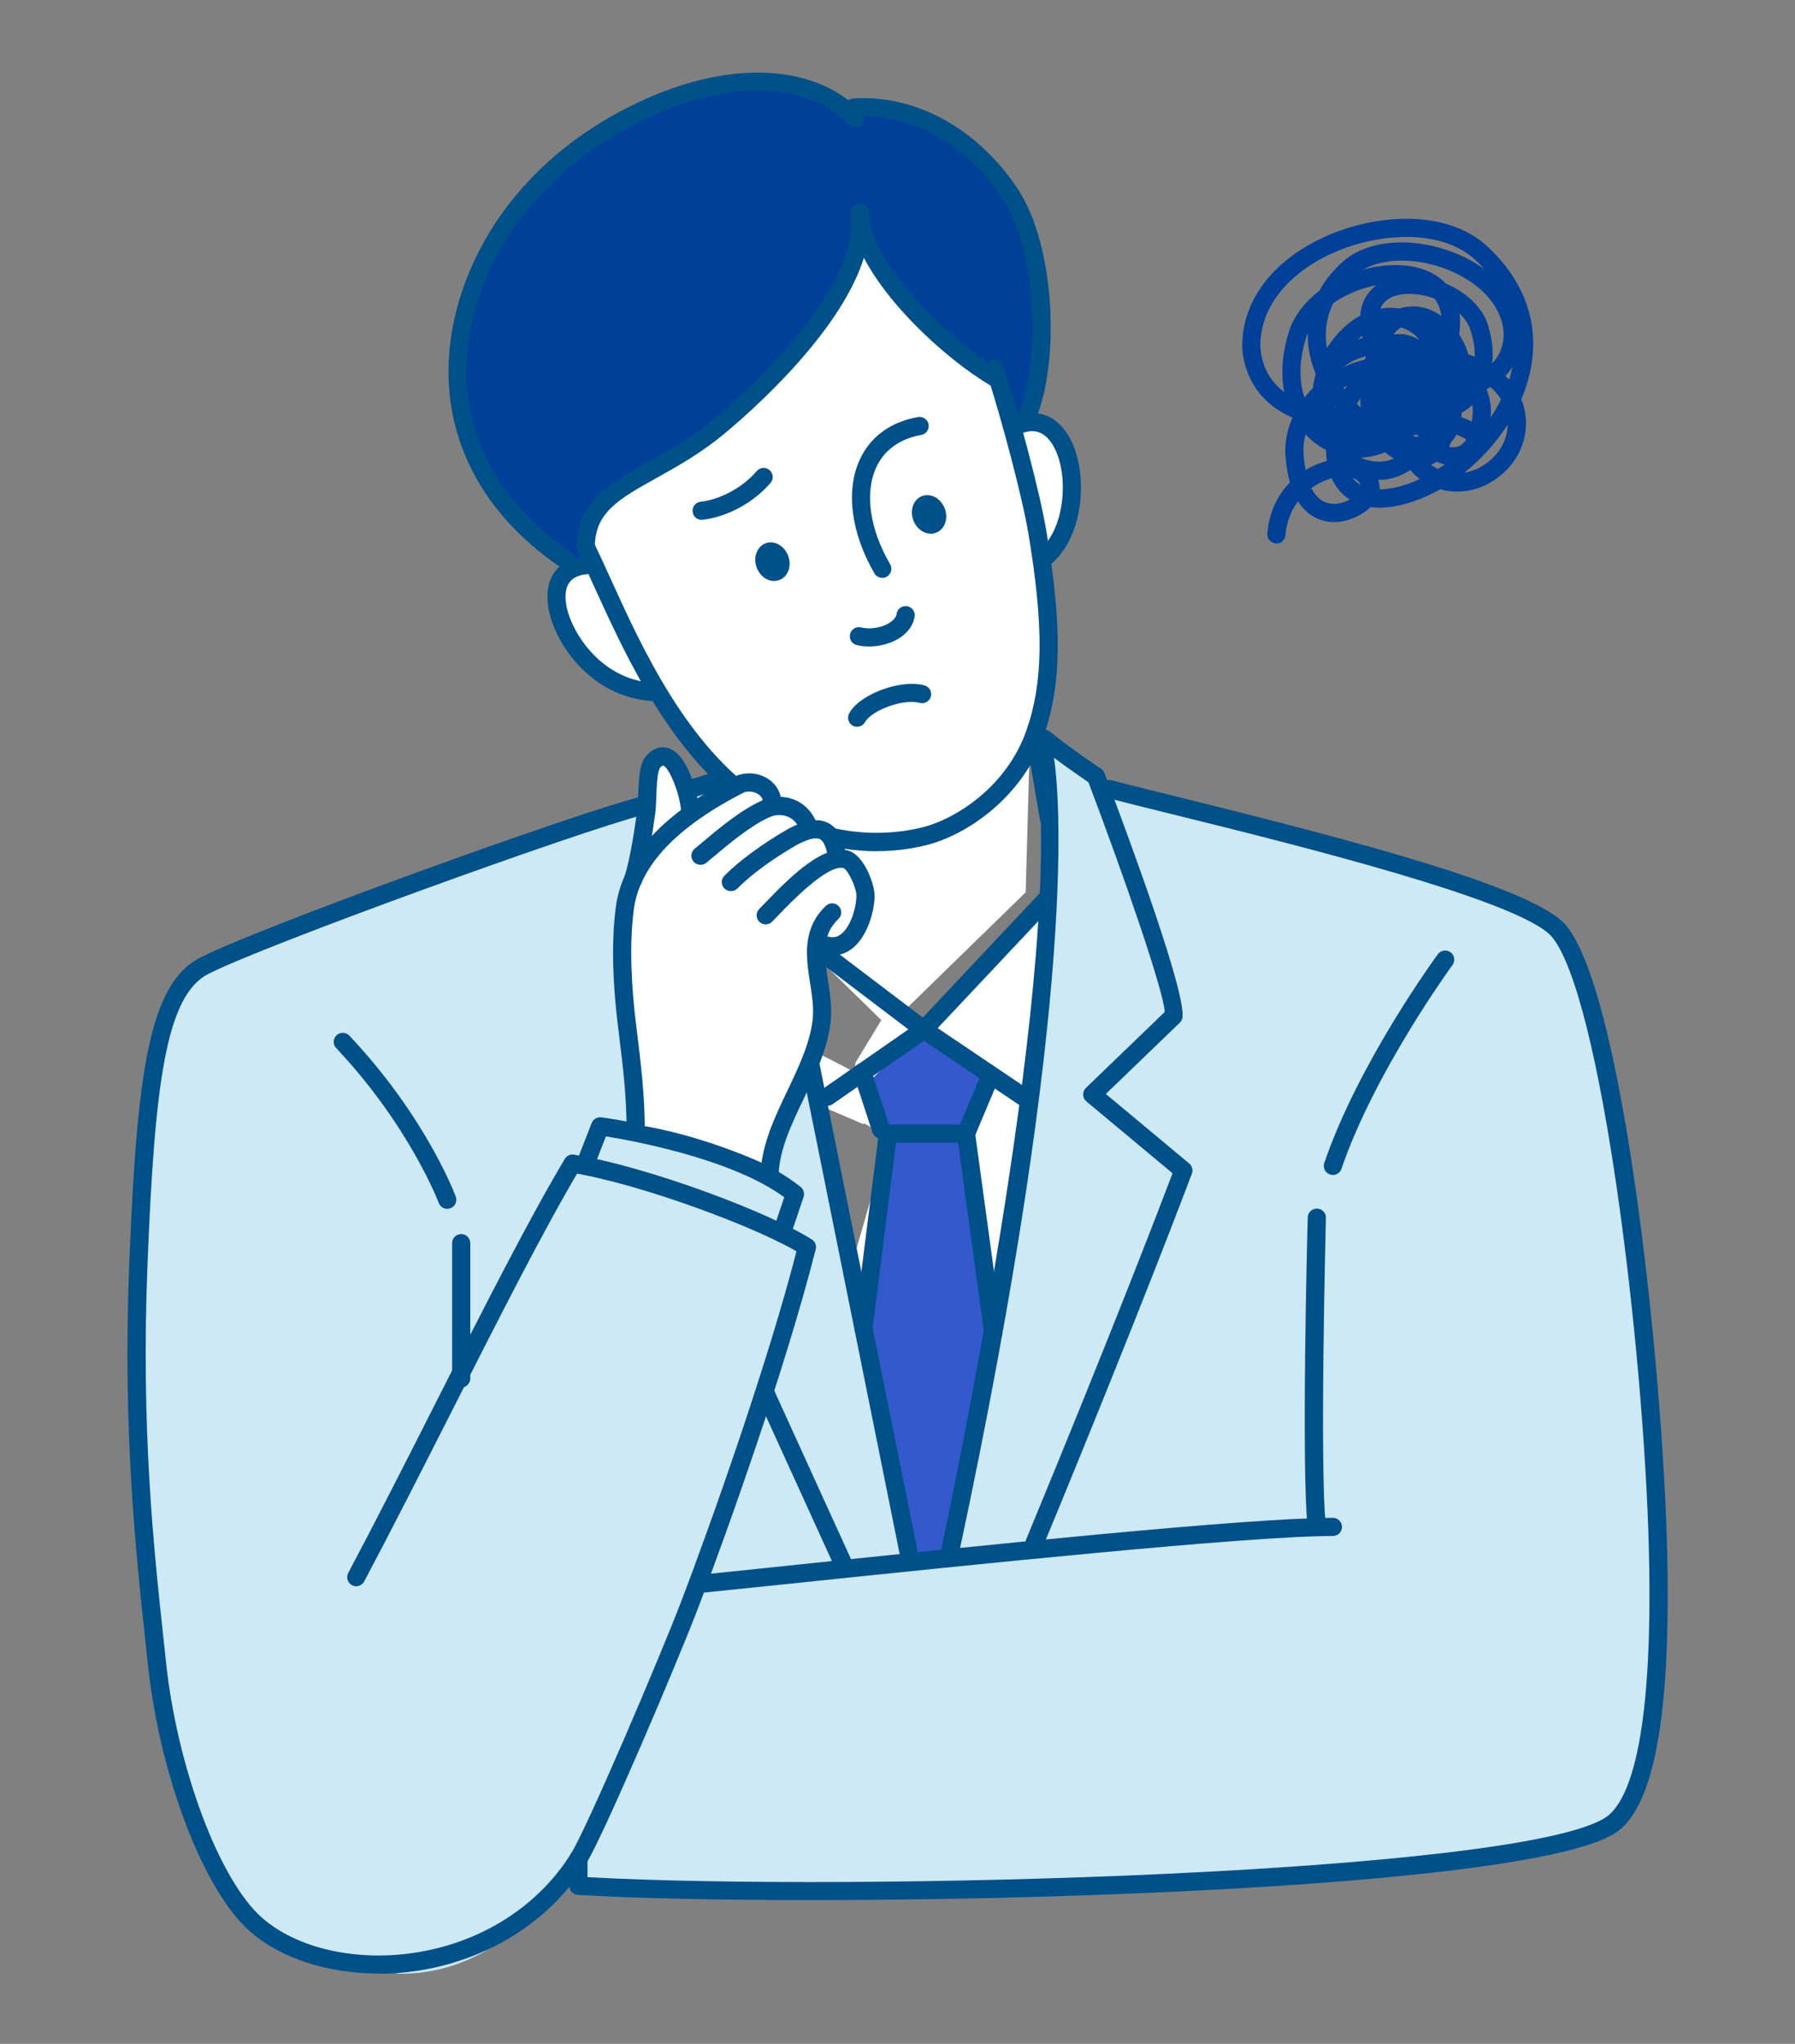 <svg width="116" height="132" viewBox="0 0 116 132" fill="none" xmlns="http://www.w3.org/2000/svg">
<rect x="0" y="0" width="116" height="132" fill="#808080" stroke="none"/>
<g clip-path="url(#clip0_78_2968)">
<path d="M36.981 36.731C36.981 36.731 30.902 32.548 29.869 28.078C28.843 23.608 29.218 21.601 29.869 19.712C30.521 17.823 31.008 15.283 33.894 12.56C36.781 9.833 38.489 8.419 40.413 7.48C42.337 6.547 48.404 3.778 52.312 5.632C56.22 7.486 55.175 7.193 55.175 7.193C55.175 7.193 58.889 6.923 60.732 8.067C62.568 9.205 65.883 12.649 66.963 16.485C68.042 20.322 66.734 27.509 66.353 27.579C65.971 27.644 65.631 27.914 65.631 27.914L64.111 24.341C64.111 24.341 59.505 21.167 57.381 18.456C55.081 15.517 55.762 15.089 55.762 15.089C55.762 15.089 54.847 19.207 52.57 21.8C50.294 24.394 46.509 28.207 43.857 29.691C41.205 31.175 37.808 33.199 37.949 34.748L38.266 36.174C38.266 36.174 37.145 36.027 36.986 36.731H36.981Z" fill="#004098"/>
<path d="M48.522 57.622L47.965 51.363C47.965 51.363 44.749 48.47 43.048 45.555L42.414 44.534C42.414 44.534 41.147 44.974 39.762 44.035C38.371 43.096 35.719 40.838 35.977 38.779C36.236 36.719 36.934 36.297 38.418 36.508C38.418 36.508 36.981 33.986 39.064 32.126C41.147 30.266 45.999 29.28 49.918 24.634C53.838 19.988 55.029 17.694 55.393 16.392C55.756 15.089 56.689 16.626 57.388 17.576C58.086 18.527 61.459 22.71 63.073 23.59C64.686 24.47 65.273 26.453 65.273 26.453L65.608 28.295C65.608 28.295 66.077 26.599 67.761 27.515C69.451 28.43 69.533 30.759 69.275 32.126C69.016 33.493 67.949 35.394 67.303 36.092C67.303 36.092 68.442 42.703 67.761 44.757C67.074 46.81 66.523 49.022 66.523 49.022L66.282 57.628L57.382 66.299L48.516 57.628L48.522 57.622Z" fill="white"/>
<path d="M40.425 65.683C40.425 65.683 40.131 57.335 41.375 55.639C41.375 55.639 44.743 52.184 46.785 50.958C46.785 50.958 46.521 50.776 46.357 50.412C46.357 50.412 13.916 60.52 12.391 62.932C10.865 65.343 9.774 67.232 9.387 73.744C8.999 80.256 9.263 93.72 9.281 93.972C9.281 93.972 9.832 107.694 10.783 111.842C11.733 115.99 13.453 122.156 15.559 123.646C17.671 125.136 25.117 127.471 25.856 127.471C29.165 127.471 31.841 126.11 34.587 123.622C37.333 121.135 36.957 120.683 36.957 120.683L37.374 121.792C37.374 121.792 67.397 122.203 74.315 121.857C81.232 121.516 102.824 120.683 104.837 117.21C106.849 113.737 106.955 109.894 107.137 102.837C107.324 95.779 105.816 80.303 104.784 74.906C103.751 69.514 101.299 61.318 101.299 61.318C101.299 61.318 100.929 59.101 91.746 56.244L71.117 50.946L70.806 50.125L67.497 48.13C67.497 48.13 67.96 57.804 67.591 60.919C67.221 64.035 64.176 85.489 63.155 90.423C62.134 95.357 61.336 100.22 61.336 100.22C61.336 100.22 60.62 100.866 58.702 100.42L54.935 82.726L52.341 69.925C52.341 69.925 49.877 72.371 49.73 76.179L40.912 72.723L40.413 65.666L40.425 65.683Z" fill="#CDE9F5"/>
<path d="M52.634 71.268C54.459 72.013 55.791 72.606 55.791 72.606L55.803 72.541L55.955 72.606L57.416 73.498L54.741 82.737L58.707 100.431L61.341 100.555C61.341 100.555 63.694 86.105 65.337 79.704C66.974 73.31 67.361 58.35 67.361 58.35L59.699 66.499L57.416 65.126L55.286 68.628L55.227 69.244C54.447 68.828 53.373 68.27 52.347 67.778" fill="white"/>
<path d="M59.704 66.504L56.389 69.637L57.181 73.216L55.961 87.454L58.713 100.431L61.4 100.238L63.935 87.83L62.427 73.433L63.905 69.737L59.704 66.504Z" fill="#3359CC"/>
<path d="M56.677 54.977C53.914 54.977 51.139 54.132 48.733 52.513C43.429 48.946 40.495 42.492 38.354 37.787C37.99 36.983 37.65 36.233 37.327 35.57C37.186 35.276 37.309 34.924 37.597 34.783C37.89 34.643 38.236 34.766 38.383 35.053C38.706 35.722 39.052 36.479 39.422 37.294C41.505 41.876 44.356 48.148 49.384 51.533C53.714 54.449 57.927 53.844 59.535 53.451C61.94 52.864 65.079 50.676 66.306 47.244C67.421 44.111 67.468 40.544 66.47 34.52C66.059 32.05 64.686 26.922 63.73 23.989C63.63 23.678 63.8 23.349 64.106 23.25C64.411 23.15 64.745 23.32 64.845 23.625C65.813 26.599 67.209 31.809 67.626 34.332C68.659 40.574 68.6 44.305 67.409 47.643C66.036 51.48 62.51 53.938 59.811 54.595C58.784 54.847 57.728 54.971 56.672 54.971L56.677 54.977Z" fill="#00508A"/>
<path d="M67.626 36.502C67.462 36.502 67.303 36.438 67.186 36.303C66.969 36.062 66.992 35.693 67.233 35.476C68.946 33.956 69.087 30.248 67.943 28.594C67.385 27.79 66.669 27.638 65.748 28.119C65.461 28.266 65.109 28.16 64.956 27.872C64.803 27.585 64.915 27.233 65.203 27.081C66.658 26.318 68.007 26.623 68.911 27.925C70.348 30.008 70.219 34.39 68.013 36.35C67.901 36.45 67.761 36.496 67.626 36.496V36.502Z" fill="#00508A"/>
<path d="M37.854 35.904C37.532 35.904 37.268 35.64 37.268 35.317C37.268 32.402 39.392 31.216 41.856 29.844C43.17 29.11 44.666 28.277 46.121 27.063C50.768 23.168 55.533 17.641 54.975 13.798C54.928 13.476 55.151 13.182 55.474 13.136C55.791 13.083 56.09 13.312 56.137 13.628C56.929 19.067 49.249 25.978 46.872 27.96C45.335 29.251 43.792 30.108 42.425 30.87C40.025 32.208 38.441 33.088 38.441 35.317C38.441 35.64 38.177 35.904 37.854 35.904Z" fill="#00508A"/>
<path d="M36.587 36.76C36.476 36.76 36.358 36.725 36.259 36.661C31.887 33.692 29.388 29.697 29.024 25.098C28.537 18.82 32.286 10.601 41.762 6.377C47.436 3.848 52.769 4.183 55.685 7.245C55.908 7.48 55.902 7.85 55.662 8.072C55.427 8.295 55.057 8.284 54.835 8.049C52.276 5.356 47.448 5.127 42.237 7.445C33.284 11.434 29.734 19.137 30.192 24.998C30.52 29.228 32.85 32.924 36.916 35.681C37.186 35.863 37.256 36.227 37.074 36.496C36.963 36.667 36.775 36.755 36.587 36.755V36.76Z" fill="#00508A"/>
<path d="M64.516 25.098C64.416 25.098 64.317 25.074 64.223 25.021C61.002 23.185 56.038 18.597 55.081 14.766C55.005 14.45 55.193 14.133 55.51 14.056C55.821 13.98 56.143 14.168 56.22 14.485C57.088 17.952 61.846 22.317 64.804 24.006C65.085 24.165 65.185 24.523 65.021 24.804C64.915 24.992 64.716 25.098 64.51 25.098H64.516Z" fill="#00508A"/>
<path d="M66.194 27.849C66.1 27.849 66.012 27.826 65.924 27.785C65.637 27.632 65.525 27.28 65.678 26.992C67.262 23.959 67.092 16.233 64.751 12.778C62.369 9.258 58.807 7.304 55.205 7.527C54.882 7.545 54.6 7.304 54.583 6.981C54.559 6.659 54.806 6.377 55.128 6.359C59.142 6.101 63.102 8.249 65.719 12.12C68.347 16.004 68.506 24.1 66.71 27.538C66.605 27.738 66.399 27.855 66.188 27.855L66.194 27.849Z" fill="#00508A"/>
<path d="M57.017 37.318C56.818 37.318 56.618 37.212 56.507 37.025C54.993 34.414 54.641 31.668 55.568 29.674C56.255 28.195 57.557 27.245 59.329 26.934C59.646 26.881 59.951 27.092 60.01 27.409C60.069 27.726 59.851 28.031 59.535 28.09C58.156 28.336 57.152 29.052 56.63 30.172C55.867 31.821 56.196 34.162 57.522 36.438C57.686 36.719 57.593 37.077 57.311 37.242C57.217 37.294 57.117 37.324 57.017 37.324V37.318Z" fill="#00508A"/>
<path d="M56.167 41.753C55.891 41.753 55.621 41.724 55.363 41.659C55.046 41.583 54.859 41.26 54.935 40.949C55.011 40.633 55.334 40.445 55.645 40.521C56.243 40.668 57.018 40.539 57.522 40.198C57.693 40.081 57.91 39.893 57.945 39.647C57.992 39.324 58.285 39.101 58.608 39.148C58.931 39.195 59.154 39.494 59.107 39.811C59.03 40.345 58.708 40.814 58.18 41.172C57.622 41.548 56.877 41.753 56.161 41.753H56.167Z" fill="#00508A"/>
<path d="M60.919 32.889C61.136 33.469 60.919 34.085 60.438 34.267C59.951 34.449 59.382 34.132 59.164 33.551C58.947 32.977 59.164 32.355 59.645 32.173C60.133 31.991 60.702 32.308 60.919 32.889Z" fill="#00508A"/>
<path d="M60.151 34.467C59.669 34.467 59.218 34.12 59.024 33.604C58.895 33.258 58.901 32.883 59.036 32.572C59.153 32.319 59.347 32.126 59.593 32.038C59.699 31.997 59.816 31.979 59.928 31.979C60.409 31.979 60.86 32.325 61.054 32.842C61.183 33.188 61.183 33.563 61.042 33.874C60.925 34.126 60.731 34.32 60.485 34.408C60.379 34.449 60.262 34.472 60.151 34.472V34.467ZM59.928 32.267C59.845 32.267 59.769 32.278 59.693 32.308C59.523 32.372 59.382 32.507 59.3 32.689C59.194 32.93 59.188 33.223 59.294 33.499C59.476 33.986 59.98 34.279 60.379 34.132C60.549 34.068 60.69 33.933 60.772 33.751C60.878 33.51 60.884 33.217 60.778 32.941C60.626 32.536 60.285 32.267 59.928 32.267Z" fill="#00508A"/>
<path d="M50.799 35.945C51.016 36.526 50.799 37.142 50.318 37.324C49.836 37.511 49.261 37.189 49.044 36.608C48.827 36.027 49.044 35.411 49.525 35.229C50.012 35.047 50.581 35.364 50.799 35.945Z" fill="#00508A"/>
<path d="M50.029 37.523C49.548 37.523 49.097 37.177 48.903 36.661C48.657 36.01 48.909 35.306 49.472 35.089C49.578 35.047 49.695 35.03 49.806 35.03C50.288 35.03 50.739 35.376 50.933 35.892C51.062 36.238 51.062 36.614 50.921 36.925C50.81 37.177 50.61 37.371 50.364 37.459C50.258 37.5 50.141 37.517 50.029 37.517V37.523ZM49.806 35.323C49.724 35.323 49.648 35.335 49.572 35.364C49.161 35.517 48.985 36.056 49.173 36.555C49.355 37.042 49.859 37.336 50.258 37.189C50.428 37.124 50.569 36.989 50.651 36.807C50.757 36.567 50.763 36.274 50.651 35.998C50.499 35.593 50.159 35.323 49.801 35.323H49.806Z" fill="#00508A"/>
<path d="M45.342 33.575C45.048 33.575 44.796 33.358 44.761 33.059C44.72 32.736 44.948 32.443 45.271 32.407C46.58 32.249 48.005 31.475 48.903 30.424C49.114 30.178 49.484 30.149 49.73 30.36C49.977 30.571 50.006 30.941 49.795 31.187C48.703 32.46 47.02 33.376 45.412 33.569C45.388 33.569 45.365 33.569 45.342 33.569V33.575Z" fill="#00508A"/>
<path d="M55.392 46.939C55.298 46.939 55.198 46.916 55.11 46.869C54.829 46.716 54.723 46.358 54.876 46.071C55.55 44.833 58.191 43.847 59.74 44.264C60.051 44.346 60.238 44.669 60.156 44.98C60.074 45.291 59.751 45.478 59.44 45.396C58.337 45.097 56.301 45.907 55.908 46.628C55.803 46.822 55.603 46.933 55.392 46.933V46.939Z" fill="#00508A"/>
<path d="M42.161 45.273C42.161 45.273 42.138 45.273 42.12 45.273C38.148 45.009 35.783 41.495 35.431 39.201C35.279 38.198 35.455 37.388 35.953 36.802C36.675 35.945 37.796 35.922 37.843 35.922C38.154 35.933 38.435 36.174 38.435 36.502C38.435 36.825 38.183 37.089 37.86 37.095C37.837 37.095 37.203 37.124 36.839 37.564C36.569 37.887 36.487 38.374 36.587 39.025C36.839 40.685 38.746 43.877 42.19 44.1C42.513 44.123 42.759 44.399 42.736 44.722C42.712 45.032 42.46 45.267 42.149 45.267L42.161 45.273Z" fill="#00508A"/>
<path d="M23.027 102.45C22.934 102.45 22.84 102.426 22.752 102.379C22.464 102.227 22.359 101.875 22.505 101.587C24.412 97.991 26.348 94.172 28.22 90.476C31.289 84.421 34.193 78.707 36.493 74.859C36.657 74.583 37.021 74.489 37.297 74.653C37.573 74.818 37.666 75.181 37.496 75.457C35.214 79.27 32.327 84.973 29.264 91.004C27.387 94.7 25.451 98.525 23.538 102.133C23.432 102.332 23.227 102.444 23.022 102.444L23.027 102.45Z" fill="#00508A"/>
<path d="M24.471 127.459C21.215 127.459 18.169 126.491 16.169 124.749C13.153 122.12 10.301 114.652 9.545 107.383L9.374 105.788C8.764 100.103 7.925 92.312 8.353 81.599C8.846 69.32 9.621 63.559 12.918 61.858C16.668 59.922 36.963 52.595 41.304 51.48C41.621 51.398 41.938 51.592 42.02 51.902C42.102 52.219 41.915 52.536 41.598 52.618C37.42 53.692 17.049 61.054 13.458 62.902C10.7 64.322 9.996 70.077 9.533 81.646C9.104 92.277 9.938 100.015 10.548 105.665L10.718 107.26C11.44 114.159 14.174 121.452 16.949 123.869C19.191 125.822 22.946 126.685 26.742 126.122C31.037 125.488 34.733 123.159 36.886 119.739C37.948 118.049 42.695 106.908 44.062 103.324C45.951 98.361 49.666 87.941 51.578 80.403C51.654 80.092 51.977 79.898 52.288 79.98C52.605 80.062 52.793 80.379 52.711 80.696C50.786 88.287 47.054 98.759 45.154 103.746C43.734 107.46 38.993 118.589 37.872 120.366C35.537 124.08 31.541 126.603 26.906 127.289C26.09 127.412 25.275 127.471 24.471 127.471V127.459Z" fill="#00508A"/>
<path d="M45.5 102.848C45.201 102.848 44.949 102.626 44.919 102.32C44.884 101.998 45.125 101.71 45.447 101.681C47.043 101.523 49.15 101.3 51.567 101.047C63.126 99.845 80.593 98.026 86.138 98.026C86.46 98.026 86.724 98.29 86.724 98.613C86.724 98.935 86.46 99.199 86.138 99.199C80.652 99.199 62.522 101.088 51.69 102.215C49.267 102.467 47.161 102.684 45.565 102.848C45.547 102.848 45.524 102.848 45.506 102.848H45.5Z" fill="#00508A"/>
<path d="M52.33 122.713C46.298 122.713 41.006 122.596 37.344 122.379C37.033 122.361 36.793 122.103 36.793 121.792V120.038C36.793 119.715 37.057 119.451 37.38 119.451C37.702 119.451 37.966 119.715 37.966 120.038V121.235C55.439 122.185 97.819 121 103.692 117.421C105.171 116.518 106.873 112.775 106.556 100.062C106.227 86.838 103.464 64.41 100.313 60.532C98.412 58.186 83.603 54.525 75.647 52.559C73.992 52.149 72.566 51.797 71.51 51.521C71.199 51.439 71.011 51.116 71.094 50.805C71.176 50.494 71.498 50.307 71.809 50.389C72.865 50.664 74.285 51.017 75.934 51.421C87.645 54.319 99.251 57.352 101.234 59.799C104.96 64.398 107.448 88.44 107.735 100.038C108.005 110.845 106.884 116.864 104.309 118.43C99.286 121.487 71.909 122.713 52.341 122.713H52.33Z" fill="#00508A"/>
<path d="M61.348 101.018C61.307 101.018 61.266 101.018 61.225 101.006C60.908 100.936 60.708 100.625 60.773 100.308C61.618 96.378 68.94 61.535 66.928 48.975C66.875 48.658 67.092 48.353 67.415 48.3C67.731 48.248 68.037 48.465 68.089 48.787C68.442 50.981 69.797 63.794 61.923 100.555C61.864 100.83 61.618 101.018 61.348 101.018Z" fill="#00508A"/>
<path d="M52.141 81.124C52.036 81.124 51.924 81.095 51.825 81.03C49.208 79.358 41.351 76.437 36.91 75.733C36.593 75.68 36.37 75.381 36.423 75.064C36.476 74.747 36.775 74.524 37.092 74.577C41.745 75.31 49.689 78.279 52.452 80.045C52.728 80.221 52.804 80.585 52.634 80.854C52.523 81.03 52.335 81.124 52.141 81.124Z" fill="#00508A"/>
<path d="M67.778 53.41C67.496 53.41 67.25 53.211 67.203 52.923L66.287 47.555C66.235 47.238 66.446 46.933 66.769 46.88C67.085 46.828 67.39 47.039 67.443 47.362L68.359 52.73C68.411 53.046 68.2 53.351 67.877 53.404C67.842 53.404 67.813 53.41 67.778 53.41Z" fill="#00508A"/>
<path d="M70.817 50.723C70.706 50.723 70.588 50.688 70.489 50.623C70.395 50.559 68.136 49.028 67.127 48.165C66.88 47.954 66.851 47.584 67.062 47.338C67.273 47.092 67.643 47.062 67.889 47.274C68.852 48.095 71.122 49.638 71.146 49.655C71.416 49.837 71.486 50.201 71.304 50.471C71.193 50.641 71.005 50.729 70.817 50.729V50.723Z" fill="#00508A"/>
<path d="M82.482 35.094C82.482 35.094 82.447 35.094 82.435 35.094C82.112 35.065 81.871 34.783 81.901 34.461C82.018 33.029 82.593 31.938 83.362 31.158C83.209 30.618 83.098 29.961 83.057 29.175C83.057 28.406 83.221 27.661 83.526 26.969C81.66 26.177 80.487 24.64 80.287 22.61C80.147 19.595 82.135 16.872 85.609 15.294C88.83 13.828 93.518 13.423 96.211 15.998C99.397 19.043 99.362 22.287 98.769 24.476C98.652 24.916 98.499 25.356 98.312 25.784C98.904 27.227 98.617 28.917 97.567 30.125C96.376 31.498 94.656 32.044 93.072 31.598C92.263 32.055 91.418 32.402 90.561 32.607C89.781 32.795 89.124 32.824 88.578 32.748C88.02 33.287 87.135 33.692 86.278 33.716C85.709 33.727 84.635 33.575 83.884 32.378C83.45 32.953 83.145 33.681 83.068 34.566C83.045 34.871 82.787 35.106 82.482 35.106V35.094ZM84.746 31.522C85.022 32.067 85.433 32.478 86.049 32.531C86.477 32.572 86.888 32.443 87.228 32.267C86.923 32.073 86.689 31.844 86.501 31.615C86.325 31.398 86.178 31.158 86.061 30.894C85.621 31.005 85.163 31.216 84.746 31.522ZM89.159 31.604H89.165C89.552 31.604 89.939 31.539 90.285 31.457C90.76 31.346 91.253 31.17 91.752 30.935C91.523 30.765 91.318 30.571 91.136 30.354C90.643 30.677 90.115 30.894 89.569 30.964C89.399 30.982 89.235 30.994 89.065 30.988C89.124 31.175 89.159 31.381 89.159 31.604ZM87.41 30.876C87.563 31.064 87.745 31.211 87.938 31.322C87.85 31.082 87.645 30.947 87.404 30.87L87.41 30.876ZM97.438 27.415C96.686 28.588 95.718 29.662 94.627 30.53C95.378 30.413 96.106 30.008 96.681 29.351C97.162 28.799 97.42 28.113 97.438 27.415ZM84.371 28.054C84.277 28.395 84.23 28.764 84.23 29.146C84.248 29.498 84.289 29.926 84.371 30.36C84.817 30.09 85.286 29.891 85.744 29.773C85.709 29.544 85.691 29.304 85.691 29.063C85.574 29.005 85.456 28.934 85.345 28.864C85.005 28.653 84.676 28.383 84.371 28.054ZM92.462 30.008C92.603 30.114 92.761 30.207 92.925 30.29C94.539 29.257 96.076 27.679 97.003 25.802C96.417 24.828 95.267 24.135 93.706 23.789C93.841 24.077 93.935 24.411 93.97 24.775C94.023 25.274 93.97 25.825 93.829 26.388C94.105 27.579 93.876 28.711 93.313 29.392C93.072 29.679 92.785 29.891 92.468 30.014L92.462 30.008ZM87.95 29.556C88.402 29.773 88.9 29.855 89.434 29.797C89.652 29.773 89.863 29.709 90.074 29.615C89.869 29.492 89.681 29.357 89.511 29.21C89 29.415 88.478 29.533 87.956 29.556H87.95ZM91.347 28.013C91.371 28.189 91.412 28.359 91.459 28.524C91.981 27.908 92.397 27.139 92.626 26.388C92.615 26.359 92.609 26.335 92.597 26.306C92.304 26.834 91.934 27.362 91.482 27.884C91.435 27.931 91.388 27.972 91.347 28.019V28.013ZM86.917 28.283C87.487 28.436 88.079 28.43 88.66 28.271C88.484 28.007 88.337 27.726 88.226 27.444C87.844 27.503 87.457 27.544 87.076 27.556C87.005 27.802 86.959 28.043 86.923 28.283H86.917ZM89.388 27.186C89.481 27.391 89.605 27.591 89.751 27.785C89.88 27.702 90.01 27.614 90.133 27.515C90.133 27.362 90.133 27.204 90.144 27.039C90.144 26.998 90.156 26.957 90.162 26.922C89.91 27.022 89.652 27.11 89.382 27.186H89.388ZM86.008 26.365C86.084 26.371 86.16 26.377 86.243 26.382C86.29 26.259 86.348 26.142 86.401 26.024C86.595 25.62 86.818 25.244 87.064 24.898C86.7 25.092 86.331 25.338 85.984 25.626C85.973 25.878 85.984 26.13 86.008 26.371V26.365ZM87.903 25.737C87.774 25.931 87.657 26.136 87.545 26.347C87.674 26.335 87.803 26.318 87.932 26.3C87.909 26.113 87.903 25.925 87.903 25.737ZM89.593 24.218C89.299 24.581 89.182 25.004 89.135 25.244C89.088 25.497 89.071 25.772 89.088 26.054C90.027 25.784 90.895 25.35 91.558 24.763C91.048 24.394 90.362 24.188 89.593 24.218ZM90.186 18.292C88.02 18.292 85.304 19.548 84.494 21.537C83.913 23.209 83.943 24.599 84.3 25.672C84.471 25.455 84.653 25.25 84.852 25.056C84.999 23.866 85.48 22.704 86.272 21.765C87.445 20.34 88.983 19.671 90.479 19.935C91.623 20.134 92.562 20.862 93.037 21.906C93.342 20.533 93.195 19.155 91.717 18.562C91.271 18.386 90.743 18.298 90.18 18.298L90.186 18.292ZM90.872 15.306C89.241 15.306 87.528 15.705 86.096 16.356C83.074 17.729 81.343 20.035 81.455 22.522C81.59 23.877 82.229 24.751 82.998 25.326C82.763 24.153 82.834 22.745 83.397 21.12C84.694 17.934 89.434 16.374 92.163 17.465C93.119 17.846 95.097 19.096 94.064 22.657C95.812 23.056 96.874 23.795 97.525 24.529C97.567 24.405 97.602 24.282 97.631 24.159C98.142 22.282 98.165 19.483 95.396 16.837C94.263 15.752 92.615 15.3 90.872 15.3V15.306ZM89.851 21.044C88.912 21.044 87.956 21.56 87.181 22.51C86.8 22.968 86.518 23.455 86.325 23.959C86.577 23.819 86.847 23.684 87.123 23.572C87.762 23.308 88.408 23.144 89.03 23.079C89.088 23.044 89.147 23.015 89.206 22.986C89.616 22.675 90.103 22.463 90.649 22.381C90.936 22.358 91.206 22.358 91.465 22.381C91.529 22.381 91.594 22.381 91.658 22.381C91.77 22.381 91.875 22.387 91.981 22.393C91.664 21.701 91.042 21.22 90.285 21.091C90.139 21.067 89.998 21.055 89.851 21.055V21.044Z" fill="#004098"/>
<path d="M93.917 30.061C93.917 30.061 93.876 30.061 93.859 30.061C93.225 30.043 92.58 29.762 92.151 29.369C91.758 29.41 91.295 29.386 90.749 29.257C90.145 29.11 89.54 28.87 88.965 28.547C87.786 28.858 86.513 28.442 85.633 27.421C84.852 26.523 84.629 25.274 85.046 24.194C84.923 23.901 84.817 23.596 84.735 23.297C84.119 21.014 84.788 18.791 86.618 17.043C88.607 15.142 92.057 15.429 94.422 16.509C96.98 17.676 98.447 19.689 98.341 21.906C98.195 23.396 97.373 24.523 96.065 25.139C96.253 25.608 96.352 26.107 96.352 26.617C96.317 27.321 96.212 27.878 96.059 28.33C96.047 28.377 96.035 28.424 96.012 28.465C95.478 29.861 94.469 30.067 93.929 30.067L93.917 30.061ZM93.513 28.823C93.694 28.882 93.894 28.911 94.093 28.876C94.387 28.823 94.598 28.635 94.756 28.377C94.545 28.242 94.328 28.142 94.111 28.072C94.035 28.224 93.941 28.365 93.835 28.494C93.753 28.594 93.647 28.711 93.513 28.817V28.823ZM90.244 27.861C90.508 27.972 90.772 28.06 91.025 28.119C91.218 28.166 91.424 28.201 91.641 28.213C91.641 28.178 91.653 28.137 91.658 28.101C91.606 28.101 91.547 28.095 91.488 28.09C91.107 28.043 90.743 27.908 90.403 27.702C90.35 27.755 90.297 27.808 90.244 27.861ZM94.428 26.946C94.657 27.016 94.891 27.11 95.114 27.233C95.15 27.004 95.167 26.781 95.179 26.588C95.179 26.441 95.167 26.294 95.15 26.154C94.985 26.306 94.809 26.441 94.633 26.552C94.575 26.588 94.516 26.623 94.457 26.658C94.457 26.758 94.445 26.852 94.44 26.946H94.428ZM86.19 26.142C86.272 26.324 86.384 26.5 86.519 26.658C86.695 26.858 86.888 27.022 87.094 27.151C86.771 26.834 86.466 26.5 86.19 26.142ZM86.343 24.223C86.947 25.414 87.903 26.423 88.924 27.133C88.836 27.063 88.754 26.981 88.684 26.899C88.255 26.382 88.073 25.532 88.267 24.646C88.173 24.235 88.138 23.836 88.173 23.461C88.191 23.297 88.22 23.144 88.261 23.003C87.381 23.244 86.718 23.666 86.343 24.223ZM91.512 26.904C91.547 26.91 91.588 26.916 91.623 26.922C91.682 26.928 91.741 26.934 91.799 26.934C91.723 26.91 91.647 26.887 91.57 26.858C91.553 26.875 91.529 26.887 91.512 26.904ZM92.415 25.878C92.685 25.925 92.949 25.919 93.219 25.866C93.202 25.79 93.19 25.708 93.166 25.631C92.967 25.62 92.767 25.602 92.568 25.573C92.521 25.672 92.468 25.778 92.415 25.878ZM90.374 23.478C90.749 23.766 91.201 23.995 91.688 24.159C91.688 24.047 91.67 23.942 91.653 23.842C91.623 23.701 91.559 23.461 91.4 23.238C91.019 23.244 90.667 23.326 90.374 23.478ZM95.044 23.596C95.103 23.654 95.155 23.713 95.208 23.772C95.373 23.074 95.343 22.205 94.985 21.184C94.293 19.489 91.5 18.568 90.016 19.16C89.212 19.483 89.018 20.175 89.094 20.926C89.493 20.351 90.104 19.958 90.819 19.829C91.958 19.63 93.119 20.134 93.999 21.208C94.575 21.889 94.927 22.727 95.044 23.596ZM91.054 17.811C93.002 17.811 95.331 18.926 96.082 20.768C96.429 21.759 96.522 22.663 96.434 23.461C96.81 23.079 97.097 22.551 97.168 21.818C97.244 20.134 96.035 18.539 93.929 17.576C91.506 16.474 88.772 16.608 87.422 17.893C85.498 19.735 85.51 21.677 85.856 22.98C86.325 22.528 87.023 22.094 88.062 21.83C87.375 19.196 89.012 18.292 89.57 18.063C90.004 17.887 90.514 17.805 91.048 17.805L91.054 17.811ZM91.94 22.1C92.392 22.147 92.861 22.27 93.325 22.458C93.378 22.481 93.43 22.505 93.489 22.528C93.383 22.334 93.254 22.141 93.096 21.959C92.486 21.214 91.729 20.862 91.019 20.985C90.626 21.055 90.285 21.273 90.062 21.589C90.074 21.589 90.086 21.589 90.098 21.589C90.291 21.572 90.497 21.572 90.72 21.589C91.148 21.654 91.529 21.812 91.846 22.041C91.881 22.059 91.917 22.076 91.946 22.094L91.94 22.1Z" fill="#004098"/>
<path d="M66.839 100.273C66.763 100.273 66.687 100.261 66.616 100.226C66.317 100.103 66.176 99.757 66.299 99.458C71.862 86.035 75.071 77.628 75.775 75.774L70.207 71.133C70.078 71.028 70.002 70.869 69.996 70.705C69.99 70.541 70.055 70.376 70.178 70.259L75.271 65.355C75.212 64.064 72.736 56.83 70.272 50.342C70.154 50.037 70.307 49.702 70.612 49.585C70.911 49.468 71.251 49.62 71.369 49.925C73.012 54.249 76.784 64.451 76.397 65.795C76.368 65.894 76.315 65.982 76.239 66.053L71.463 70.652L76.849 75.14C77.043 75.299 77.107 75.563 77.025 75.797C76.99 75.885 73.698 84.668 67.391 99.903C67.297 100.126 67.08 100.267 66.851 100.267L66.839 100.273Z" fill="#00508A"/>
<path d="M29.805 89.613C29.482 89.613 29.218 89.349 29.218 89.027V80.285C29.218 79.963 29.482 79.699 29.805 79.699C30.127 79.699 30.391 79.963 30.391 80.285V89.027C30.391 89.349 30.127 89.613 29.805 89.613Z" fill="#00508A"/>
<path d="M28.907 78.074C28.667 78.074 28.444 77.927 28.356 77.692C28.338 77.645 26.46 72.706 21.726 67.69C21.503 67.455 21.514 67.085 21.749 66.862C21.984 66.639 22.353 66.651 22.576 66.886C27.487 72.084 29.377 77.076 29.453 77.282C29.564 77.587 29.412 77.921 29.107 78.032C29.036 78.056 28.972 78.068 28.901 78.068L28.907 78.074Z" fill="#00508A"/>
<path d="M85.092 99.211C84.799 99.211 84.541 98.988 84.511 98.689C84.089 94.893 84.488 79.288 84.511 78.625C84.517 78.308 84.781 78.056 85.098 78.056H85.116C85.439 78.062 85.697 78.332 85.685 78.66C85.685 78.819 85.268 94.846 85.685 98.56C85.72 98.883 85.485 99.17 85.169 99.205C85.145 99.205 85.122 99.205 85.104 99.205L85.092 99.211Z" fill="#00508A"/>
<path d="M86.131 75.879C86.067 75.879 86.002 75.868 85.944 75.85C85.639 75.745 85.474 75.41 85.58 75.105C87.798 68.634 92.715 61.911 92.92 61.623C93.114 61.365 93.477 61.307 93.741 61.5C94.005 61.694 94.058 62.058 93.865 62.322C93.818 62.392 88.848 69.186 86.689 75.486C86.607 75.733 86.378 75.885 86.131 75.885V75.879Z" fill="#00508A"/>
<path d="M50.517 80.233C50.452 80.233 50.393 80.221 50.329 80.203C50.024 80.098 49.859 79.769 49.959 79.458L50.681 77.323C47.319 74.847 40.918 73.674 39.157 73.392L38.383 75.369C38.266 75.668 37.925 75.821 37.626 75.703C37.327 75.586 37.174 75.246 37.292 74.947L38.236 72.53C38.336 72.277 38.594 72.131 38.864 72.16C39.222 72.207 47.724 73.398 51.743 76.66C51.931 76.812 52.007 77.07 51.931 77.305L51.074 79.839C50.992 80.086 50.763 80.238 50.517 80.238V80.233Z" fill="#00508A"/>
<path d="M66.123 71.415C66.012 71.415 65.894 71.38 65.795 71.315L59.376 66.991C59.235 66.898 59.141 66.739 59.123 66.569C59.106 66.399 59.159 66.229 59.276 66.1L67.173 57.705C67.396 57.47 67.766 57.458 68.001 57.681C68.235 57.904 68.247 58.274 68.024 58.508L60.596 66.399L66.446 70.341C66.716 70.523 66.786 70.887 66.604 71.157C66.493 71.327 66.305 71.415 66.117 71.415H66.123Z" fill="#00508A"/>
<path d="M53.474 71.415C53.286 71.415 53.104 71.327 52.992 71.163C52.805 70.899 52.875 70.529 53.139 70.347L58.701 66.481L53.116 62.245C52.858 62.052 52.805 61.682 53.004 61.424C53.198 61.166 53.568 61.113 53.826 61.312L60.051 66.035C60.198 66.147 60.286 66.329 60.286 66.516C60.286 66.704 60.186 66.88 60.033 66.986L53.808 71.309C53.708 71.38 53.591 71.415 53.474 71.415Z" fill="#00508A"/>
<path d="M58.713 100.825C58.437 100.825 58.196 100.631 58.138 100.355L51.772 68.751C51.707 68.435 51.912 68.124 52.229 68.059C52.546 67.995 52.857 68.2 52.922 68.517L59.288 100.121C59.352 100.437 59.147 100.748 58.83 100.813C58.789 100.819 58.754 100.825 58.713 100.825Z" fill="#00508A"/>
<path d="M54.6 101.828C54.377 101.828 54.166 101.699 54.066 101.487L48.944 90.247C48.809 89.954 48.944 89.602 49.237 89.467C49.531 89.332 49.877 89.467 50.012 89.76L55.134 101.001C55.269 101.294 55.134 101.646 54.841 101.781C54.764 101.816 54.676 101.834 54.6 101.834V101.828Z" fill="#00508A"/>
<path d="M62.428 73.803C62.351 73.803 62.275 73.785 62.199 73.756C61.9 73.632 61.759 73.286 61.888 72.987L63.396 69.409C63.519 69.109 63.865 68.974 64.164 69.098C64.464 69.221 64.604 69.567 64.475 69.866L62.967 73.445C62.873 73.668 62.656 73.803 62.428 73.803Z" fill="#00508A"/>
<path d="M56.941 73.544C56.694 73.544 56.465 73.386 56.383 73.14L55.169 69.432C55.069 69.127 55.233 68.793 55.544 68.693C55.855 68.593 56.184 68.757 56.284 69.068L57.498 72.776C57.598 73.081 57.434 73.415 57.123 73.515C57.064 73.533 56.999 73.544 56.941 73.544Z" fill="#00508A"/>
<path d="M62.428 73.803H57.388C57.065 73.803 56.801 73.539 56.801 73.216C56.801 72.893 57.065 72.629 57.388 72.629H62.428C62.75 72.629 63.014 72.893 63.014 73.216C63.014 73.539 62.75 73.803 62.428 73.803Z" fill="#00508A"/>
<path d="M64.187 86.668C63.9 86.668 63.647 86.457 63.606 86.164L61.846 73.298C61.799 72.975 62.028 72.682 62.345 72.635C62.661 72.594 62.961 72.817 63.008 73.14L64.768 86.005C64.809 86.328 64.586 86.621 64.263 86.668C64.234 86.668 64.21 86.668 64.181 86.668H64.187Z" fill="#00508A"/>
<path d="M55.802 86.357C55.802 86.357 55.755 86.357 55.726 86.357C55.404 86.316 55.175 86.023 55.216 85.7L56.8 73.14C56.841 72.817 57.134 72.594 57.457 72.629C57.78 72.67 58.009 72.964 57.968 73.286L56.383 85.847C56.348 86.146 56.09 86.363 55.802 86.363V86.357Z" fill="#00508A"/>
<path d="M44.59 51.544C44.338 51.544 44.109 51.38 44.033 51.134C43.939 50.823 44.109 50.494 44.42 50.401L46.186 49.855C46.497 49.761 46.825 49.931 46.919 50.242C47.013 50.553 46.843 50.882 46.532 50.975L44.766 51.521C44.707 51.539 44.649 51.55 44.59 51.55V51.544Z" fill="#00508A"/>
<path d="M40.912 72.606C40.912 72.606 39.961 61.641 40.214 59.916C40.466 58.191 41.258 55.464 41.258 55.464C41.258 55.464 41.41 54.906 41.616 53.211C41.821 51.515 41.686 47.895 43.552 49.298C43.552 49.298 44.291 51.468 44.596 52.272C44.901 53.07 47.272 49.673 48.639 50.553C50.006 51.433 49.877 51.879 49.877 51.879C49.877 51.879 51.115 51.756 52.259 53.44C52.259 53.44 54.09 53.833 54.09 55.258C54.09 55.258 56.431 56.707 55.897 58.356C55.363 60.004 55.439 60.855 54.09 61.119C52.746 61.383 52.658 61.477 52.817 62.562C52.975 63.653 53.227 66.745 52.253 68.863C51.279 70.975 49.76 73.767 49.613 75.263C49.613 75.263 45.312 73.216 40.912 72.612V72.606Z" fill="white"/>
<path d="M41.081 73.603C40.759 73.603 40.495 73.339 40.495 73.016C40.495 70.858 40.26 68.892 40.002 66.815L39.908 66.047C39.667 64.04 39.456 61.107 39.802 58.549C40.236 55.34 42.877 52.495 47.647 50.084C47.676 50.066 47.711 50.054 47.747 50.043C48.504 49.82 49.319 49.99 49.882 50.489C50.328 50.887 50.539 51.427 50.446 51.973C50.393 52.295 50.088 52.507 49.771 52.46C49.454 52.407 49.237 52.108 49.284 51.785C49.313 51.591 49.184 51.439 49.102 51.368C48.914 51.204 48.55 51.052 48.122 51.157C43.745 53.375 41.34 55.915 40.964 58.702C40.635 61.136 40.841 63.964 41.075 65.906L41.169 66.675C41.428 68.787 41.668 70.787 41.668 73.016C41.668 73.339 41.404 73.603 41.081 73.603Z" fill="#00508A"/>
<path d="M45.265 55.851C45.095 55.851 44.93 55.78 44.813 55.639C44.608 55.387 44.643 55.018 44.895 54.812C45.036 54.695 45.189 54.566 45.359 54.425C46.421 53.533 47.876 52.307 49.249 51.697C49.929 51.392 50.704 51.38 51.367 51.662C52.036 51.944 52.54 52.495 52.816 53.246C52.928 53.551 52.769 53.885 52.47 53.997C52.165 54.108 51.83 53.95 51.719 53.651C51.56 53.211 51.279 52.9 50.915 52.747C50.551 52.595 50.117 52.6 49.73 52.776C48.504 53.322 47.066 54.531 46.116 55.328C45.945 55.469 45.787 55.604 45.646 55.722C45.535 55.81 45.406 55.856 45.277 55.856L45.265 55.851Z" fill="#00508A"/>
<path d="M47.231 57.552C47.078 57.552 46.931 57.493 46.814 57.382C46.585 57.153 46.585 56.783 46.814 56.555C47.8 55.569 49.308 54.466 50.945 53.528C51.649 53.158 52.652 52.724 53.497 53.14C54.101 53.44 54.483 54.102 54.665 55.17C54.718 55.493 54.5 55.792 54.184 55.845C53.861 55.904 53.562 55.681 53.509 55.364C53.397 54.712 53.215 54.308 52.981 54.19C52.799 54.102 52.394 54.091 51.514 54.554C49.977 55.434 48.563 56.467 47.647 57.382C47.53 57.499 47.383 57.552 47.231 57.552Z" fill="#00508A"/>
<path d="M53.802 61.706C53.532 61.706 53.227 61.653 52.893 61.518C52.593 61.395 52.447 61.054 52.564 60.755C52.687 60.456 53.028 60.303 53.327 60.427C53.825 60.626 54.119 60.491 54.295 60.374C54.975 59.916 55.345 58.584 55.345 57.845C55.345 57.323 54.794 56.156 54.5 56.062C53.468 55.815 51.08 58.297 50.293 59.118C50.135 59.283 50 59.423 49.894 59.529C49.666 59.758 49.296 59.758 49.067 59.529C48.838 59.3 48.838 58.931 49.067 58.702C49.173 58.596 49.296 58.461 49.449 58.309C51.215 56.467 53.233 54.542 54.805 54.93C55.861 55.229 56.519 57.124 56.519 57.845C56.519 58.86 56.032 60.614 54.952 61.348C54.682 61.53 54.295 61.706 53.802 61.706Z" fill="#00508A"/>
<path d="M49.736 76.39C49.736 76.39 49.719 76.39 49.713 76.39C49.39 76.378 49.138 76.102 49.15 75.78C49.232 73.902 50.077 72.131 50.892 70.424C51.596 68.945 52.33 67.42 52.512 65.894C52.606 65.126 52.483 64.322 52.347 63.471C52.095 61.84 51.814 59.987 53.374 58.502C53.609 58.279 53.979 58.285 54.202 58.526C54.425 58.761 54.419 59.13 54.178 59.353C53.063 60.415 53.269 61.752 53.503 63.295C53.638 64.187 53.785 65.108 53.673 66.041C53.468 67.76 52.694 69.379 51.949 70.94C51.145 72.618 50.388 74.202 50.317 75.838C50.306 76.155 50.042 76.402 49.731 76.402L49.736 76.39Z" fill="#00508A"/>
<path d="M40.917 57.382C40.858 57.382 40.8 57.376 40.747 57.358C40.436 57.264 40.266 56.936 40.36 56.625C40.747 55.364 40.993 53.645 41.175 52.389C41.211 52.143 41.222 51.779 41.24 51.392C41.287 50.107 41.351 49.233 41.815 48.764C42.378 48.159 42.941 48.23 43.229 48.33C44.49 48.764 45.106 51.374 45.177 52.225C45.2 52.548 44.966 52.829 44.643 52.859C44.32 52.888 44.039 52.647 44.009 52.325C43.91 51.128 43.188 49.485 42.842 49.438C42.83 49.438 42.76 49.468 42.66 49.579C42.472 49.808 42.431 50.905 42.413 51.433C42.402 51.85 42.384 52.243 42.343 52.554C42.155 53.85 41.903 55.622 41.486 56.965C41.41 57.218 41.175 57.382 40.923 57.382H40.917Z" fill="#00508A"/>
</g>
<defs>
<clipPath id="clip0_78_2968">
<rect width="99.528" height="122.778" fill="white" transform="translate(8.236 4.693)"/>
</clipPath>
</defs>
</svg>
